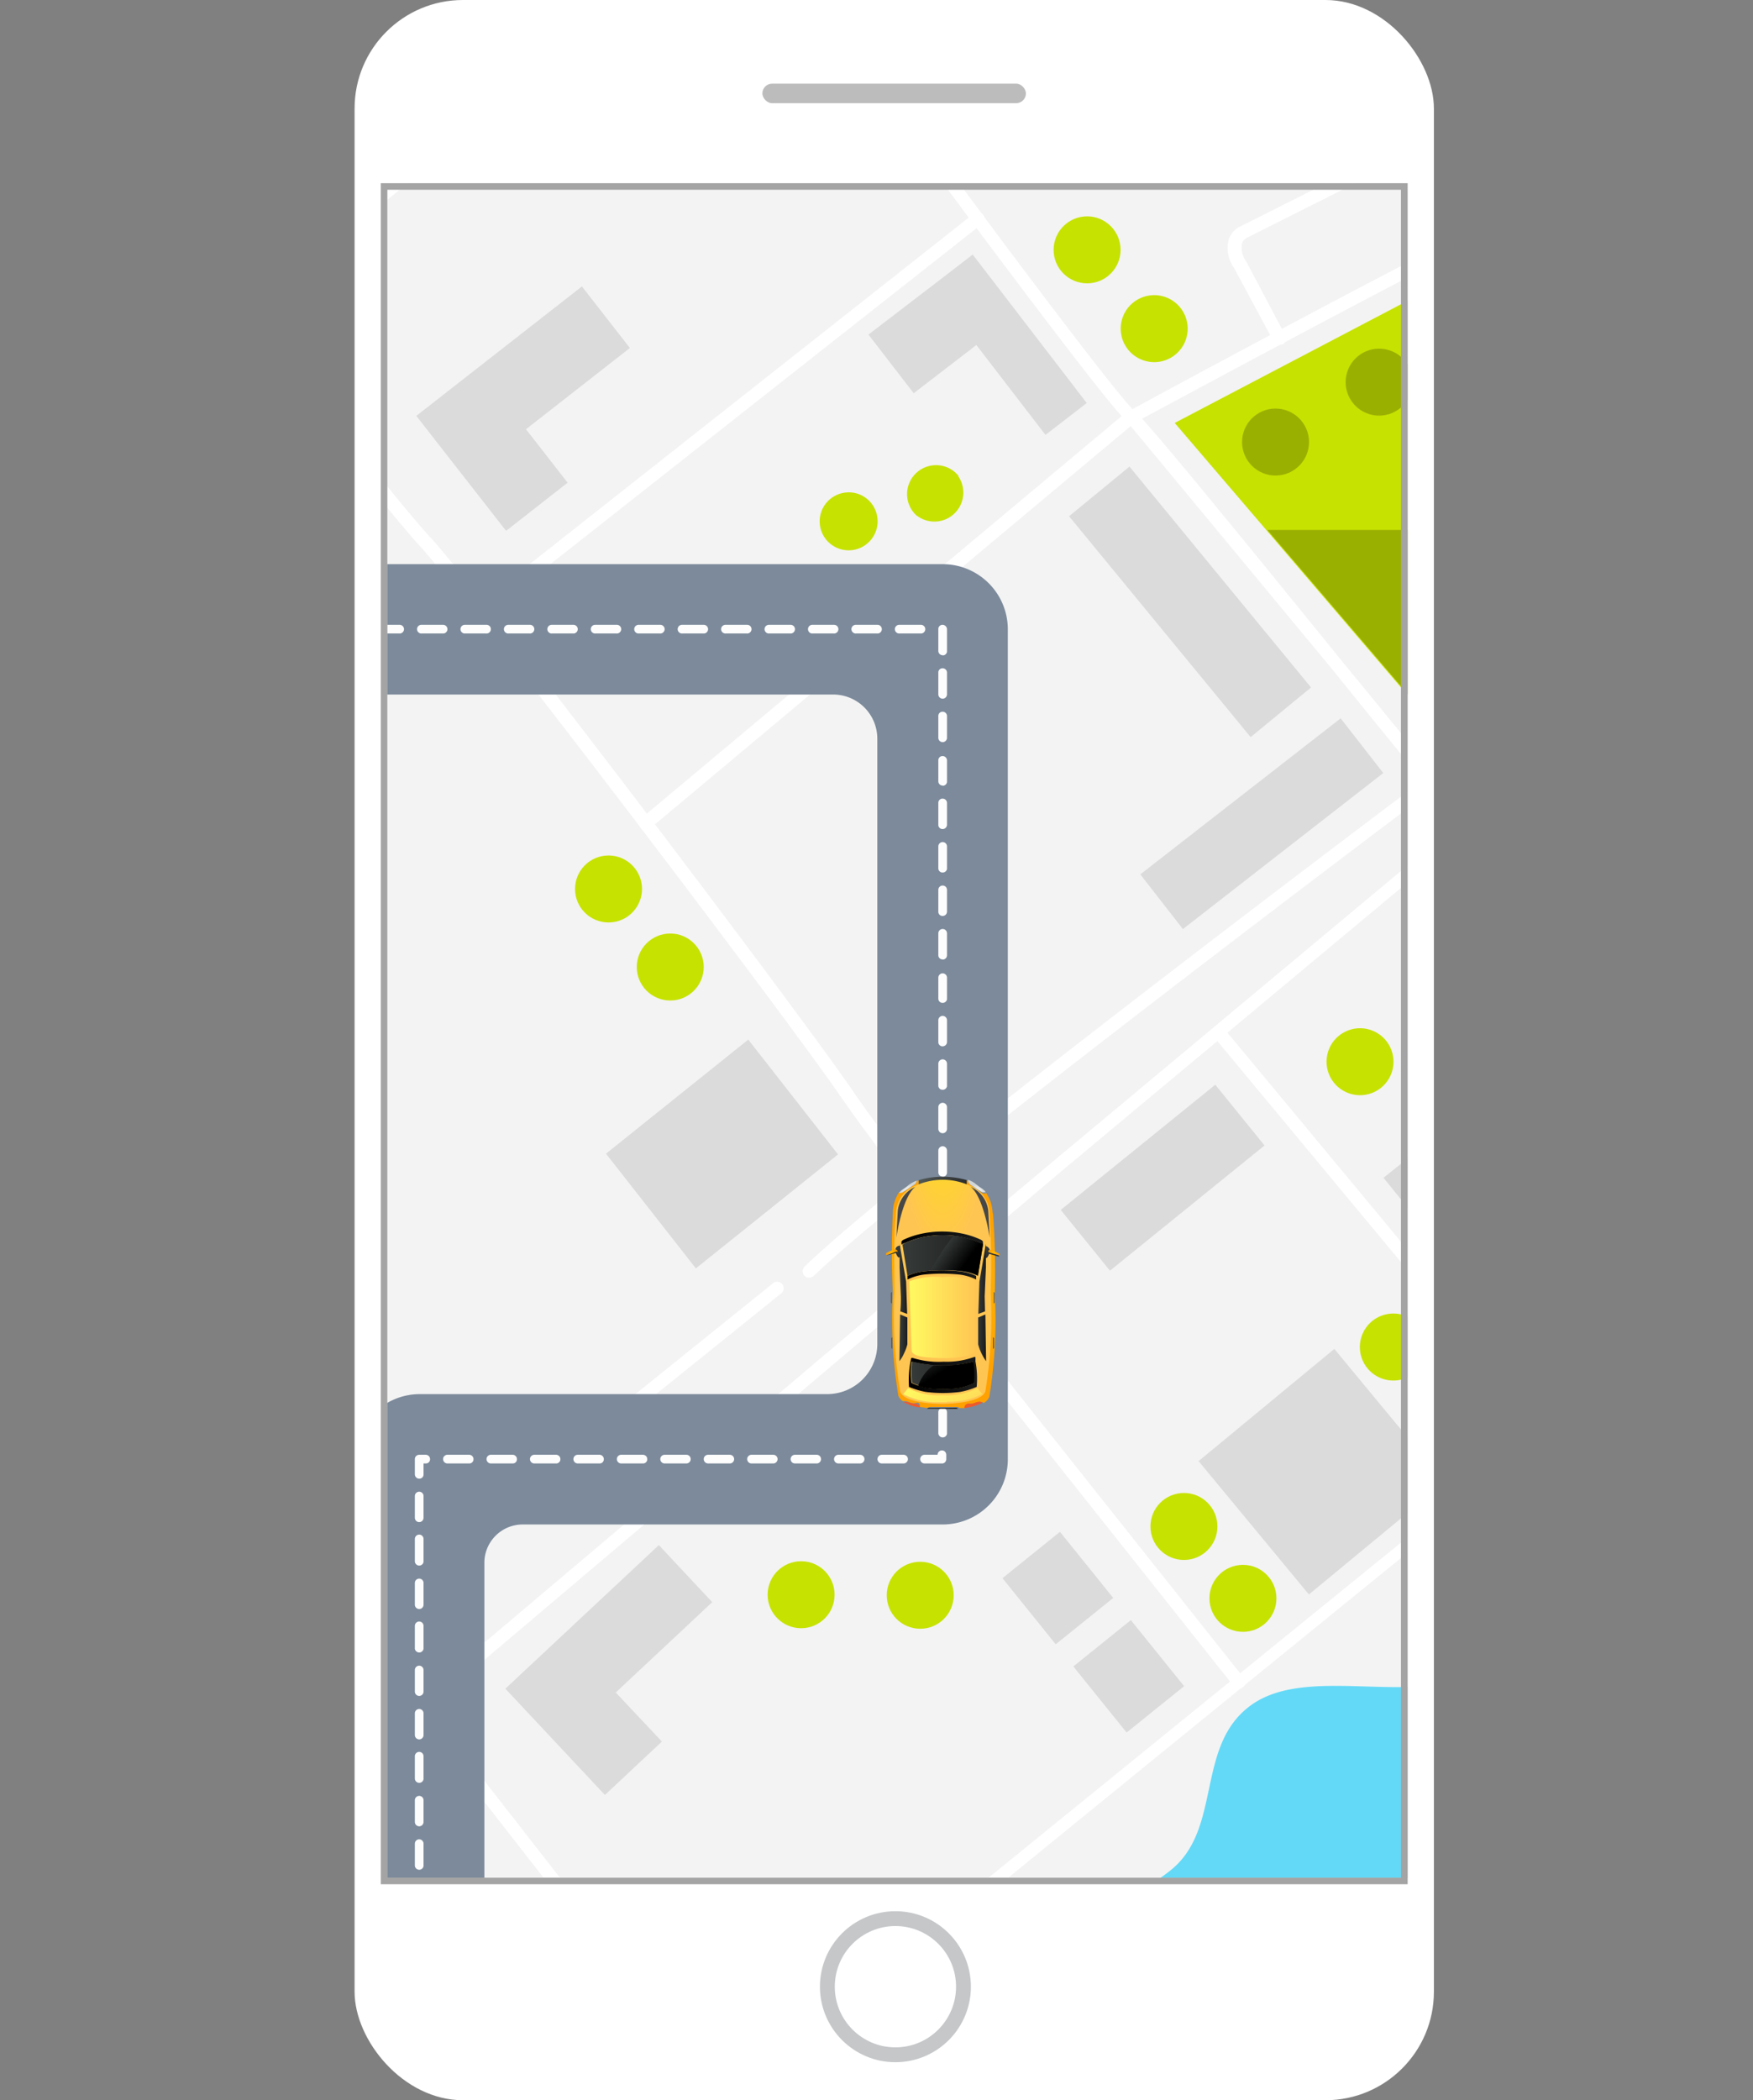 <svg xmlns="http://www.w3.org/2000/svg" xmlns:xlink="http://www.w3.org/1999/xlink" viewBox="0 0 96.85 116"><rect x="0" y="0" width="96.85" height="116" fill="#808080" stroke="none"/><style><![CDATA[.A,.C,.D,.H{fill:none}.B{fill:#fff}.C,.H{stroke:#fff;stroke-linecap:round;stroke-linejoin:round}.E{fill:#c6e201}.F{fill:#dbdbdb}.G{fill:#9ab001}.J,.K,.M{mix-blend-mode:screen}]]></style><defs><clipPath id="A" transform="translate(19.59)"><path class="A" d="M1.8 10.12h56.37v93.6H1.8z"/></clipPath><clipPath id="B" transform="translate(19.59)"><path class="A" d="M-19.23 9.44h96v96h-96z"/></clipPath><radialGradient id="C" cx="32.49" cy="71.49" r="4.9" xlink:href="#b"><stop offset="0" stop-color="#ffba00"/><stop offset="1" stop-color="#ffa100"/></radialGradient><linearGradient id="D" x1="31.17" y1="65.36" x2="33.82" y2="65.36" xlink:href="#b"><stop offset="0" stop-color="#525956"/><stop offset="1" stop-color="#2c2e2e"/></linearGradient><radialGradient id="E" cx="32.49" cy="-5747.93" r="2.76" gradientTransform="translate(0 23164.79) scale(1 4.02)" xlink:href="#b"><stop offset="0" stop-color="#ffe800"/><stop offset="1" stop-color="#ffc552"/></radialGradient><linearGradient id="F" x1="30.55" y1="70.42" x2="34.44" y2="70.42" xlink:href="#b"><stop offset="0"/><stop offset="1" stop-color="#1b1c1c"/></linearGradient><linearGradient id="G" x1="30.25" y1="68.38" x2="34.74" y2="68.38" xlink:href="#F"/><linearGradient id="H" x1="30.27" y1="69.34" x2="34.72" y2="69.34" xlink:href="#b"><stop offset="0" stop-color="#363b39"/><stop offset="1" stop-color="#1b1c1c"/></linearGradient><linearGradient id="I" x1="30.61" y1="75.92" x2="34.38" y2="75.92" xlink:href="#F"/><linearGradient id="J" x1="30.74" y1="75.95" x2="34.25" y2="75.95" xlink:href="#H"/><linearGradient id="K" x1="30.09" y1="70.63" x2="30.53" y2="70.63" xlink:href="#H"/><linearGradient id="L" x1="34.46" y1="70.63" x2="34.9" y2="70.63" xlink:href="#H"/><linearGradient id="M" x1="30.12" y1="73.89" x2="30.58" y2="73.89" xlink:href="#H"/><linearGradient id="N" x1="34.41" y1="73.89" x2="34.86" y2="73.89" xlink:href="#H"/><radialGradient id="O" cx="30.58" cy="76.33" r=".41" gradientTransform="translate(0 -18.11) scale(1 1.1)" xlink:href="#b"><stop offset="0" stop-color="#fff"/><stop offset="1" stop-color="#d2d6d5"/></radialGradient><radialGradient id="P" cx="34.41" xlink:href="#O"/><linearGradient id="Q" x1="32.47" y1="68.89" x2="33.74" y2="69.8" xlink:href="#b"><stop offset="0" stop-color="#363b39"/><stop offset="1"/></linearGradient><linearGradient id="R" x1="30.64" y1="72.77" x2="34.34" y2="72.77" xlink:href="#b"><stop offset="0" stop-color="#fffa61"/><stop offset="1" stop-color="#ffc552"/></linearGradient><linearGradient id="S" x1="31.84" y1="75.9" x2="34.16" y2="79.71" xlink:href="#R"/><linearGradient id="T" x1="34.81" y1="68.9" x2="35.31" y2="69.87" xlink:href="#H"/><radialGradient id="U" cx="35.33" cy="69.19" r=".25" xlink:href="#C"/><linearGradient id="V" x1="35.01" y1="69.28" x2="35.64" y2="69.28" xlink:href="#H"/><linearGradient id="W" x1="30.01" y1="68.99" x2="30.44" y2="69.94" xlink:href="#H"/><radialGradient id="X" cx="29.66" cy="69.18" r=".25" xlink:href="#C"/><linearGradient id="Y" x1="29.35" y1="69.27" x2="29.98" y2="69.27" xlink:href="#H"/><linearGradient id="Z" x1="31.64" y1="77.8" x2="33.35" y2="77.8" xlink:href="#H"/><linearGradient id="a" x1="31.62" y1="74.25" x2="32.56" y2="75.69" xlink:href="#Q"/><linearGradient id="b" gradientUnits="userSpaceOnUse"/></defs><rect class="B" x="19.59" width="59.63" height="116" rx="5.99" y="0"/><circle cx="49.47" cy="109.73" r="4.17" fill="#c5c7c9"/><circle class="B" cx="49.47" cy="109.73" r="3.35"/><rect x="42.12" y="4.62" width="14.56" height="1.08" rx=".54" fill="#bcbcbc"/><g clip-path="url(#A)"><path d="M.36 8.72h96v96.7h-96z" fill="#f3f3f3"/><g clip-path="url(#B)"><path class="B" d="M52.87 69.43a.35.35 0 0 1-.25-.1.36.36 0 0 1 0-.51l.95-.82 27.3-22.78c.92-.74 13.87-5.46 15.34-6a.36.36 0 0 1 .25.68c-5.74 2.1-14.5 5.38-15.14 5.88s-22.46 18.68-27.3 22.77l-.9.78a.37.37 0 0 1-.26.1zm-8.17 1.14a.35.35 0 0 1-.25-.1.36.36 0 0 1 0-.51C50 64.56 78.6 43.1 78.9 42.87h.06c4.46-2.1 17.13-6.45 17.26-6.5a.36.36 0 0 1 .46.22.37.37 0 0 1-.23.46c-.12 0-12.7 4.35-17.15 6.45-1.06.8-28.93 21.72-34.37 27a.35.35 0 0 1-.25.06z"/><path class="B" d="M53.34 69a.35.35 0 0 1-.26-.12 81.44 81.44 0 0 1-6.66-8.35c-3.27-4.75-20.56-27.48-23.25-30.4S7.7 10.57 7.17 9.86a.35.35 0 0 1 .07-.5.36.36 0 0 1 .5.06c.14.18 13.22 17.22 16 20.22s20 25.72 23.3 30.5a78.42 78.42 0 0 0 6.54 8.27.36.36 0 0 1 0 .51.39.39 0 0 1-.25.07z"/><path class="B" d="M26.6 34.08a.37.37 0 0 1-.29-.14.36.36 0 0 1 .06-.5L53.8 11.8a.36.36 0 0 1 .51.06.37.37 0 0 1-.06.51L26.8 34a.4.4 0 0 1-.22.08zm9.08 11.78a.37.37 0 0 1-.28-.13.36.36 0 0 1 0-.51l26.88-22.5h.06c.88-.48 21.63-11.75 26.32-13.54a.36.36 0 1 1 .25.67c-4.56 1.74-25.25 13-26.2 13.48L35.9 45.77a.35.35 0 0 1-.23.09zM.36 27.83a.37.37 0 0 1-.28-.13.36.36 0 0 1 .05-.51l22.2-17.83a.36.36 0 0 1 .51.06.35.35 0 0 1-.06.5L.6 27.75a.4.4 0 0 1-.23.08z"/><path class="C" d="M77.5 9.48" stroke-width="6"/><path class="B" d="M79.86 14.16a.35.35 0 0 1-.27-.16l-2.4-4.34a.36.36 0 0 1 .15-.49.35.35 0 0 1 .48.14l2.36 4.3a.37.37 0 0 1-.14.49.41.41 0 0 1-.18.05zM70.65 19a.35.35 0 0 1-.32-.2l-2.15-4a1.89 1.89 0 0 1-.29-1.6 1.26 1.26 0 0 1 .67-.71l6.5-3.27a.36.36 0 1 1 .32.65l-6.5 3.27a.51.51 0 0 0-.26.3 1.26 1.26 0 0 0 .23 1l2.17 4.1a.36.36 0 0 1-.16.48.29.29 0 0 1-.2-.01z"/><path class="D" d="M86.05 50.86" stroke="#6cc642" stroke-miterlimit="10"/><path class="B" d="M.36 105.8a.37.37 0 0 1-.28-.14.35.35 0 0 1 .05-.5l42.6-34.3a.36.36 0 0 1 .45.56L.6 105.7a.4.4 0 0 1-.23.08z"/><path class="B" d="M31.92 105.9a.37.37 0 0 1-.29-.14L.08 65.32a.36.36 0 0 1 .06-.51.36.36 0 0 1 .5.06l31.56 40.46a.36.36 0 0 1-.06.5.4.4 0 0 1-.22.08zm21.14-.1a.37.37 0 0 1-.28-.13.35.35 0 0 1 .05-.51l37.6-30.54c1.87-1.5 4-3.22 6-2.45a.36.36 0 1 1-.25.67c-1.67-.62-3.6 1-5.32 2.33l-.7.56c-2 1.54-36.58 29.7-36.93 30a.35.35 0 0 1-.19.07z"/><path class="B" d="M85.6 79.37a.34.34 0 0 1-.28-.13l-18.28-22a.36.36 0 0 1 .56-.46l18.27 22a.35.35 0 0 1 0 .51.3.3 0 0 1-.27.08zm-17.16 13.9a.37.37 0 0 1-.28-.14l-13.5-17a.36.36 0 0 1 .06-.51.35.35 0 0 1 .5.06l13.5 17a.36.36 0 0 1-.05.51.4.4 0 0 1-.23.08z"/><path class="B" d="M9.97 105.8a.34.34 0 0 1-.28-.13.36.36 0 0 1 0-.51L58.37 64 80.6 45.44l-1.62-1.9c-.37-.4-2.63-3.17-5.48-6.7L62.26 23.28c-1.16-1-10.1-13.1-10.5-13.62a.37.37 0 0 1 .07-.51.38.38 0 0 1 .51.08c2.57 3.5 9.46 12.73 10.37 13.5.68.57 5.54 6.52 11.33 13.66l5.44 6.64c1 1 1.85 2.2 1.9 2.25a.36.36 0 0 1-.06.49L58.84 64.52 10.2 105.7a.35.35 0 0 1-.23.09z"/><path d="M26.76 105.43H19.6V80.6A3.6 3.6 0 0 1 23.16 77H45.7a2.77 2.77 0 0 0 2.77-2.77V40.8a2.44 2.44 0 0 0-2.44-2.44H6.93a3.6 3.6 0 0 1-3.6-3.6V9.44h7.2v21.72h41.55a3.6 3.6 0 0 1 3.6 3.6V80.6a3.6 3.6 0 0 1-3.6 3.6h-23.2a2.12 2.12 0 0 0-2.12 2.11z" fill="#7c8a9b"/><path d="M23.16 105.67a.24.24 0 0 1-.24-.24v-1.2a.24.24 0 1 1 .48 0v1.2a.24.24 0 0 1-.24.24zm0-2.4a.24.24 0 0 1-.24-.24v-1.2a.24.24 0 1 1 .48 0V103a.24.24 0 0 1-.24.27zm0-2.4a.24.24 0 0 1-.24-.24v-1.2a.24.24 0 1 1 .48 0v1.2a.24.24 0 0 1-.24.24zm0-2.4a.24.24 0 0 1-.24-.24V97a.24.24 0 1 1 .48 0v1.2a.24.24 0 0 1-.24.27zm0-2.4a.24.24 0 0 1-.24-.24v-1.2a.24.24 0 1 1 .48 0v1.2a.24.24 0 0 1-.24.24zm0-2.4a.24.24 0 0 1-.24-.24v-1.2a.24.24 0 0 1 .24-.23.24.24 0 0 1 .24.24v1.2a.24.24 0 0 1-.24.23zm0-2.4a.24.24 0 0 1-.24-.27v-1.2a.24.24 0 1 1 .48 0V91a.24.24 0 0 1-.24.27zm0-2.4a.24.24 0 0 1-.24-.24v-1.2a.24.24 0 1 1 .48 0v1.2a.24.24 0 0 1-.24.24zm0-2.4a.24.24 0 0 1-.24-.24V85a.24.24 0 1 1 .48 0v1.2a.24.24 0 0 1-.24.27zm0-2.4a.24.24 0 0 1-.24-.24v-1.2a.24.24 0 1 1 .48 0v1.2a.24.24 0 0 1-.24.24zm0-2.4a.24.24 0 0 1-.24-.24v-.84a.24.24 0 0 1 .24-.24h.36a.24.24 0 0 1 .24.24.23.23 0 0 1-.24.24h-.12v.6a.23.23 0 0 1-.24.24zm28.92-.84h-1a.24.24 0 1 1 0-.48h.72a.24.24 0 1 1 .48 0v.24a.24.24 0 0 1-.2.24zm-2.16 0h-1.2a.24.24 0 0 1 0-.48h1.2a.24.24 0 0 1 0 .48zm-2.4 0h-1.2a.24.24 0 1 1 0-.48h1.2a.24.24 0 0 1 0 .48zm-2.4 0h-1.2a.24.24 0 1 1 0-.48h1.2a.24.24 0 1 1 0 .48zm-2.4 0h-1.2a.24.24 0 1 1 0-.48h1.2a.24.24 0 1 1 0 .48zm-2.4 0h-1.2a.24.24 0 1 1 0-.48h1.2a.24.24 0 1 1 0 .48zm-2.4 0h-1.2a.24.24 0 1 1 0-.48h1.2a.24.24 0 1 1 0 .48zm-2.4 0h-1.2a.24.24 0 0 1 0-.48h1.2a.24.24 0 0 1 .24.24.23.23 0 0 1-.24.24zm-2.4 0h-1.2a.24.24 0 0 1 0-.48h1.2a.24.24 0 0 1 .24.24.23.23 0 0 1-.24.24zm-2.4 0h-1.2a.24.24 0 0 1 0-.48h1.2a.24.24 0 0 1 .24.24.23.23 0 0 1-.24.24zm-2.4 0h-1.2a.24.24 0 0 1 0-.48h1.2a.24.24 0 0 1 .24.24.23.23 0 0 1-.24.24zm-2.4 0h-1.2a.24.24 0 0 1 0-.48h1.2a.24.24 0 0 1 .24.24.23.23 0 0 1-.24.24zm26.16-1.44a.24.24 0 0 1-.24-.24V78a.24.24 0 1 1 .48 0v1.2a.24.24 0 0 1-.24.19zm0-2.4a.24.24 0 0 1-.24-.24v-1.2a.24.24 0 1 1 .48 0v1.2a.24.24 0 0 1-.24.25zm0-2.4a.24.24 0 0 1-.24-.24v-1.2a.24.24 0 1 1 .48 0v1.2a.24.24 0 0 1-.24.24zm0-2.4a.24.24 0 0 1-.24-.24v-1.2a.24.24 0 1 1 .48 0V72a.24.24 0 0 1-.24.19zm0-2.4a.24.24 0 0 1-.24-.24v-1.2a.24.24 0 1 1 .48 0v1.2a.24.24 0 0 1-.24.24zm0-2.4a.24.24 0 0 1-.24-.24V66a.24.24 0 1 1 .48 0v1.2a.24.24 0 0 1-.24.19zm0-2.4a.24.24 0 0 1-.24-.24v-1.2a.24.24 0 1 1 .48 0v1.2a.24.24 0 0 1-.24.25zm0-2.4a.24.24 0 0 1-.24-.24v-1.2a.24.24 0 1 1 .48 0v1.2a.24.24 0 0 1-.24.24zm0-2.4a.23.23 0 0 1-.24-.24v-1.2a.24.24 0 1 1 .48 0V60a.24.24 0 0 1-.24.19zm0-2.4a.23.23 0 0 1-.24-.24v-1.2a.24.24 0 1 1 .48 0v1.2a.24.24 0 0 1-.24.24zm0-2.4a.23.23 0 0 1-.24-.24V54a.24.24 0 1 1 .48 0v1.2a.24.24 0 0 1-.24.19zm0-2.4a.23.23 0 0 1-.24-.24v-1.2a.24.24 0 1 1 .48 0v1.2a.24.24 0 0 1-.24.25zm0-2.4a.23.23 0 0 1-.24-.24v-1.2a.24.24 0 1 1 .48 0v1.2a.24.24 0 0 1-.24.24zm0-2.4a.23.23 0 0 1-.24-.24v-1.2a.24.24 0 1 1 .48 0V48a.24.24 0 0 1-.24.19zm0-2.4a.23.23 0 0 1-.24-.24v-1.2a.23.23 0 0 1 .24-.24.24.24 0 0 1 .24.24v1.2a.24.24 0 0 1-.24.24zm0-2.4a.24.24 0 0 1-.24-.24V42a.23.23 0 0 1 .24-.24.24.24 0 0 1 .24.24v1.2a.24.24 0 0 1-.24.2zm0-2.4a.24.24 0 0 1-.24-.24v-1.2a.23.23 0 0 1 .24-.24.24.24 0 0 1 .24.24v1.2a.24.24 0 0 1-.24.24zm0-2.4a.24.24 0 0 1-.24-.24v-1.2a.23.23 0 0 1 .24-.24.24.24 0 0 1 .24.24v1.2a.24.24 0 0 1-.24.24zm0-2.4a.24.24 0 0 1-.24-.24v-1.2a.23.23 0 0 1 .23-.24.25.25 0 0 1 .25.24V36a.24.24 0 0 1-.24.2zm-1.2-1.2h-1.2a.24.24 0 1 1 0-.48h1.2a.24.24 0 1 1 0 .48zm-2.4 0h-1.2a.24.24 0 0 1 0-.48h1.2a.24.24 0 1 1 0 .48zm-2.4 0h-1.2a.24.24 0 1 1 0-.48h1.2a.24.24 0 1 1 0 .48zm-2.4 0h-1.2a.24.24 0 1 1 0-.48h1.2a.24.24 0 1 1 0 .48zm-2.4 0h-1.2a.24.24 0 1 1 0-.48h1.2a.24.24 0 1 1 0 .48zm-2.4 0h-1.2a.24.24 0 1 1 0-.48h1.2a.24.24 0 1 1 0 .48zm-2.4 0h-1.2a.24.24 0 0 1 0-.48h1.2a.24.24 0 0 1 0 .48zm-2.4 0h-1.2a.24.24 0 1 1 0-.48h1.2a.24.24 0 1 1 0 .48zm-2.4 0h-1.2a.24.24 0 1 1 0-.48h1.2a.24.24 0 1 1 0 .48zm-2.4 0h-1.2a.24.24 0 0 1 0-.48h1.2a.24.24 0 1 1 0 .48zm-2.4 0h-1.2a.24.24 0 1 1 0-.48h1.2a.24.24 0 1 1 0 .48zm-2.4 0h-1.2a.24.24 0 1 1 0-.48h1.2a.24.24 0 1 1 0 .48zm-2.4 0h-1.2a.24.24 0 1 1 0-.48h1.2a.24.24 0 1 1 0 .48zm-2.4 0h-1.2a.24.24 0 0 1 0-.48h1.2a.24.24 0 1 1 0 .48zm-2.4 0h-1.2a.24.24 0 0 1 0-.48h1.2a.24.24 0 0 1 0 .48zm-2.4 0h-1.2a.24.24 0 0 1 0-.48h1.2a.24.24 0 0 1 0 .48zm-2.4 0h-1.2a.24.24 0 0 1 0-.48h1.2a.24.24 0 0 1 0 .48zm-2.4 0h-1.2a.24.24 0 0 1 0-.48h1.2a.24.24 0 0 1 0 .48zm-2.4 0h-.75a.24.24 0 0 1-.24-.24v-.45a.24.24 0 1 1 .48 0v.2h.5a.24.24 0 0 1 0 .48zm-.75-1.65a.23.23 0 0 1-.24-.24v-1.2a.24.24 0 1 1 .48 0v1.2a.24.24 0 0 1-.24.24zm0-2.4a.23.23 0 0 1-.24-.24v-1.2a.24.24 0 1 1 .48 0v1.2a.24.24 0 0 1-.24.29zm0-2.4a.23.23 0 0 1-.24-.24v-1.2a.24.24 0 1 1 .48 0v1.2a.24.24 0 0 1-.24.24zm0-2.4a.23.23 0 0 1-.24-.24v-1.2a.24.24 0 1 1 .48 0v1.2a.24.24 0 0 1-.24.24zm0-2.4a.23.23 0 0 1-.24-.24v-1.2a.24.24 0 1 1 .48 0v1.2a.24.24 0 0 1-.24.24zm0-2.4a.24.24 0 0 1-.24-.24v-1.2a.23.23 0 0 1 .24-.24.24.24 0 0 1 .24.24v1.2a.24.24 0 0 1-.24.24zm0-2.4a.24.24 0 0 1-.24-.24v-1.2a.23.23 0 0 1 .24-.24.24.24 0 0 1 .24.24v1.2a.24.24 0 0 1-.24.28zm0-2.4a.24.24 0 0 1-.24-.24v-1.2a.23.23 0 0 1 .24-.24.24.24 0 0 1 .24.24v1.2a.24.24 0 0 1-.24.24zm0-2.4a.24.24 0 0 1-.24-.24v-1.2a.23.23 0 0 1 .24-.24.24.24 0 0 1 .24.24v1.2a.24.24 0 0 1-.24.24zm0-2.4a.24.24 0 0 1-.24-.24v-1.2a.23.23 0 0 1 .24-.24.24.24 0 0 1 .24.24v1.2a.24.24 0 0 1-.24.24z" fill="#fdfdfd"/><path class="E" d="M.36 67.23L18.08 89.4.36 103.87V67.23zM64.9 23.36L91.37 9.48l4.97-.04v24.84l-16.48 6.56L64.9 23.36z"/><path class="F" d="M59.064 28.513l3.338-2.742 10.03 12.2-3.338 2.742zm-3.68 58.653l3.177-2.56 2.943 3.652-3.177 2.56zm3.916 4.876l3.177-2.56 2.943 3.65-3.177 2.56zm-.697-25.215l8.54-6.916 2.72 3.357-8.54 6.916zM63 48.293l11.07-8.618 2.353 3.022-11.07 8.618zM38.44 70.05l-4.96-6.33 7.86-6.3 4.96 6.34-7.86 6.3zm44.355-55l12.118-7.07 1.93 3.308-12.118 7.07zm-28.845 4l-3.47 2.67-2.5-3.24 3.72-2.85 2.04-1.57 6.3 8.2-2.28 1.76-3.83-4.98zM34.03 93.47l5.32-4.98-2.95-3.15-8.48 7.93 5.5 5.87 3.15-2.95L34 93.46zM29.07 23.7l5.73-4.48-2.65-3.4L23 22.97l4.96 6.35 3.4-2.66-2.3-2.95zm47.366 41.353l1.74-1.4 8.835 10.9-1.74 1.4z"/><path d="M88.3 107.6v-27c-1.85 3.88-2.9 9.08-6.48 11.56-3.23 2.25-9.36-.26-12.6 1.95s-1.63 6.88-4.56 9.2c-2.4 1.94-7.78 3.82-10.84 4.3h34.12a2.14 2.14 0 0 1 .36-.01z" fill="#63d9f7"/><path class="F" d="M86.6 56.36a11.7 11.7 0 0 0 9.73 11.53V44.82a11.71 11.71 0 0 0-9.73 11.54z"/><circle class="E" cx="60.06" cy="13.8" r="1.85"/><path class="E" d="M65.6 17.9a1.85 1.85 0 1 1-2.09-1.58 1.85 1.85 0 0 1 2.09 1.58z"/><circle class="G" cx="56.6" cy="21.11" r="1.85" transform="translate(39.97 69.45) rotate(-73.61)"/><circle class="G" cx="50.88" cy="24.41" r="1.85" transform="translate(41.83 73.04) rotate(-85.13)"/><path class="G" d="M95.23 32.45a1.85 1.85 0 1 1-2.26-1.33 1.86 1.86 0 0 1 2.26 1.33z"/><circle class="G" cx="73.85" cy="27.76" r="1.85" transform="translate(38.04 83.93) rotate(-66)"/><circle class="G" cx="93.44" cy="21.52" r="1.85"/><circle class="G" cx="73.85" cy="16.37" r="1.85" transform="translate(25.99 50.61) rotate(-39.42)"/><circle class="G" cx="80.63" cy="18.36" r="1.85"/><circle class="G" cx="3.64" cy="96.58" r="1.85"/><path class="G" d="M6.73 93.7a1.87 1.87 0 0 1 .92-2.46 1.86 1.86 0 0 1 2.45.92 1.85 1.85 0 0 1-.91 2.45 1.86 1.86 0 0 1-2.46-.91zm2.8-8a1.85 1.85 0 0 1-2.51-.7 1.85 1.85 0 1 1 3.25-1.77 1.86 1.86 0 0 1-.74 2.47z"/><circle class="G" cx="13.2" cy="89.05" r="1.85"/><circle class="G" cx="4.21" cy="78.93" r="1.85"/><path class="E" d="M48.47 28.57a1.6 1.6 0 1 1-1.8-1.36 1.59 1.59 0 0 1 1.8 1.36zm4.47-2.27a1.6 1.6 0 0 1-2.35 2.13 1.6 1.6 0 1 1 2.38-2.13z"/><circle class="E" cx="44.26" cy="88.08" r="1.85"/><circle class="E" cx="37.03" cy="53.41" r="1.85"/><circle class="E" cx="50.84" cy="88.11" r="1.85"/><circle class="E" cx="33.62" cy="49.1" r="1.85"/><path class="E" d="M80.18 55.9a1.85 1.85 0 1 1 1.52-2.13 1.86 1.86 0 0 1-1.52 2.13z"/><circle class="E" cx="55.55" cy="58.64" r="1.85" transform="translate(1.98 92.88) rotate(-71.63)"/><path class="E" d="M78.8 74.07a1.85 1.85 0 1 1-2.15-1.49 1.85 1.85 0 0 1 2.15 1.49zm3.98 4.4A1.85 1.85 0 1 1 80.59 77a1.84 1.84 0 0 1 2.19 1.47z"/><circle class="E" cx="65.41" cy="84.31" r="1.85"/><circle class="E" cx="68.67" cy="88.28" r="1.85"/><path class="F" d="M66.22 80.7l7.5-6.196 6.094 7.366-7.5 6.196z"/><path class="H" d="M69.2 21.1" stroke-width="2"/><path class="G" d="M85.08 32.08a2.81 2.81 0 0 0-2.82-2.81H70.02l9.9 11.57 5.16-2.05z"/></g><g transform="translate(19.59)"><path d="M35.25 67a2.1 2.1 0 0 0-.35-1.1.3.3 0 0 1-.22 0l-.68-.48a.33.33 0 0 1-.11-.21h-.1v.54h-2.62v-.54h-.1a.3.3 0 0 1-.12.21l-.64.42a.3.3 0 0 1-.22 0 2.1 2.1 0 0 0-.35 1.1 43.46 43.46 0 0 0 0 4.47 26.19 26.19 0 0 0 .3 5.67.59.59 0 0 0 .26.31h.1c.23 0 .34.16.6.1s.22.12.24.22l.45.06a.11.11 0 0 1 .11-.06h1.5a.14.14 0 0 1 .11.06h.33c0-.1.07-.27.25-.24s.36-.1.6-.1a.22.22 0 0 1 .16.06.63.63 0 0 0 .32-.35 26.19 26.19 0 0 0 .3-5.67 43.46 43.46 0 0 0-.1-4.47z" fill="url(#C)"/><path d="M33.82,65.72v-.54a4.78,4.78,0,0,0-2.65,0v.54Z" fill="url(#D)"/><path d="M35.08 67.08a1.65 1.65 0 0 0-.82-1.46 3.63 3.63 0 0 0-3.53 0 1.65 1.65 0 0 0-.82 1.46c-.16 1.46-.06 3.74-.07 4.3a25.61 25.61 0 0 0 .3 5.46c.2.73 2.35.7 2.35.7s2.15 0 2.36-.7a25.2 25.2 0 0 0 .29-5.46 40.81 40.81 0 0 0-.06-4.3z" fill="url(#E)"/><path d="M31.44 70.22a3 3 0 0 0-.89.25v.2a2.94 2.94 0 0 1 .89-.27 9.74 9.74 0 0 1 2 0 2.94 2.94 0 0 1 .9.27v-.2a3 3 0 0 0-.89-.25 9.31 9.31 0 0 0-2.01 0z" fill="url(#F)"/><path d="M30.4 68.66a5 5 0 0 1 .95-.32 5.43 5.43 0 0 1 2.27 0 5 5 0 0 1 .95.32.33.33 0 0 1 .14.09.54.54 0 0 0 0-.19.38.38 0 0 0-.16-.11 4.5 4.5 0 0 0-.95-.31 5.43 5.43 0 0 0-2.27 0 4.5 4.5 0 0 0-.95.31.38.38 0 0 0-.16.11.54.54 0 0 0 0 .19.33.33 0 0 1 .18-.09z" fill="url(#G)"/><path d="M31.44 70.22a9.31 9.31 0 0 1 2.11 0 3 3 0 0 1 .89.25l.28-1.72a.33.33 0 0 0-.14-.09 5 5 0 0 0-.95-.32 5.43 5.43 0 0 0-2.27 0 5 5 0 0 0-.95.32.33.33 0 0 0-.14.09l.28 1.72a3 3 0 0 1 .89-.25z" fill="url(#H)"/><path d="M34.3 75.18a1.89 1.89 0 0 0 0-.23h-.07a4.45 4.45 0 0 1-1.68.26 4.85 4.85 0 0 1-1.72-.21h-.07a1.74 1.74 0 0 0-.05.22 5.5 5.5 0 0 0-.08 1.38 4.33 4.33 0 0 0 .93.28 7.47 7.47 0 0 0 1.89 0 4.12 4.12 0 0 0 .92-.28 5.15 5.15 0 0 0-.07-1.42zm-.06 1.2a3.56 3.56 0 0 1-.86.28 6.41 6.41 0 0 1-1.75 0 3.56 3.56 0 0 1-.86-.28 5.2 5.2 0 0 1 0-1.17 6.88 6.88 0 0 0 1.7.21 6 6 0 0 0 1.71-.21 5.19 5.19 0 0 1 .06 1.17z" fill="url(#I)"/><path d="M30.8 75.2a5.2 5.2 0 0 0 0 1.17 3.56 3.56 0 0 0 .86.28 6.41 6.41 0 0 0 1.75 0 3.56 3.56 0 0 0 .86-.28 5.19 5.19 0 0 0 0-1.17 6 6 0 0 1-1.71.21 6.88 6.88 0 0 1-1.76-.21z" fill="url(#J)"/><path d="M30.15 72.43l.38.14-.06-1.78-.36-2.1V70l.07 1.6a7.28 7.28 0 0 1-.03.83z" fill="url(#K)"/><path d="M34.83 72.43l-.37.14.06-1.78.36-2.1V70l-.07 1.6.02.83z" fill="url(#L)"/><path d="M30.14 72.6l.4.17v1.48a2.53 2.53 0 0 1-.18.49 1.87 1.87 0 0 1-.26.44l.04-2.58z" fill="url(#M)"/><path d="M34.85 72.6l-.4.17v1.48a2.85 2.85 0 0 0 .44.93l-.04-2.58z" fill="url(#N)"/><path d="M30.3 65.84l.64-.42a.3.3 0 0 0 .12-.21 1.67 1.67 0 0 0-.46.25c-.22.2-.4.25-.52.43a.3.3 0 0 0 .22-.05z" fill="url(#O)"/><path d="M34 65.42l.65.42a.3.3 0 0 0 .22 0c-.13-.18-.3-.23-.53-.43a1.47 1.47 0 0 0-.45-.25.33.33 0 0 0 .11.26z" fill="url(#P)"/></g><path d="M50.6 77.53c-.26 0-.37-.1-.6-.1h-.1a2.48 2.48 0 0 0 .94.31c-.07-.08-.12-.23-.24-.2zm2.92 0c-.18 0-.24.14-.25.24a2.93 2.93 0 0 0 1-.29.22.22 0 0 0-.16-.06c-.23 0-.34.16-.6.1z" fill="#f15a29"/><g transform="translate(19.59)"><path class="J" d="M34.58 68.66a5 5 0 0 0-.95-.32 4.34 4.34 0 0 0-.54-.09 13.73 13.73 0 0 0-1.27 1.93 10.59 10.59 0 0 1 1.73 0 3 3 0 0 1 .89.25l.28-1.72a.33.33 0 0 0-.14-.05z" fill="url(#Q)"/><path d="M32.5 70.54a3.93 3.93 0 0 0-1.85.23l.13 3.86c.13.35.94.34 1.5.38h.45c.56 0 1.43-.14 1.5-.38s.12-3.86.12-3.86a3.88 3.88 0 0 0-1.85-.23z" fill="url(#R)"/><path d="M32.74 77.42a4 4 0 0 0 1.94-.42l-.27-.33a3.66 3.66 0 0 1-1.92.39 3.62 3.62 0 0 1-1.91-.39l-.27.33a4 4 0 0 0 1.94.45h.5z" fill="url(#S)"/></g><path class="K" d="M50.6 65.54a1.64 1.64 0 0 0-1 1.33l-.08 1.5s.32-2.3 1.08-2.84zm3 0a1.64 1.64 0 0 1 1 1.33l.08 1.5s-.33-2.3-1.08-2.84z" fill="#474747"/><g transform="translate(19.59)"><path d="M34.87 68.82s.2.05.22.24-.22.6-.22.34a3.56 3.56 0 0 1 0-.58z" fill="url(#T)"/><path d="M35.62 69.25a2.06 2.06 0 0 0-.48-.21c-.1 0-.12 0-.13.1l.62.2a.12.12 0 0 0-.01-.1z" fill="url(#U)"/><path d="M35 69.15a.23.23 0 0 0 0 .09l.6.16a.12.12 0 0 0 0-.05z" fill="url(#V)"/><path d="M30.12 68.8s-.23 0-.24.24.23.58.24.33a3.44 3.44 0 0 0 0-.57z" fill="url(#W)"/><path d="M29.85 69a2.6 2.6 0 0 0-.48.21.18.18 0 0 0 0 .12l.63-.2c0-.05-.06-.13-.15-.13z" fill="url(#X)"/><path d="M29.35 69.35l.6-.16v-.07z" fill="url(#Y)"/></g><path d="M49.28 71.37a.06.06 0 0 0-.06.06v.5a.06.06 0 0 0 .06.06zm.02 2.5a.06.06 0 0 0-.06.06v.5a.06.06 0 0 0 .06.06zm5.6-2.5s.05 0 .05.06v.5a.06.06 0 0 1-.05.06zm-.04 2.5a.06.06 0 0 1 .06.06v.5a.06.06 0 0 1-.06.06z" fill="#595959"/><g transform="translate(19.59)"><path d="M33.24 77.75h-1.5a.11.11 0 0 0-.11.06h1.7a.14.14 0 0 0-.11-.06z" fill="url(#Z)"/><path class="M" d="M34.2 75.2a6 6 0 0 1-1.71.21h-.5a2.22 2.22 0 0 0-.85 1.14 3.54 3.54 0 0 0 .47.12 6.41 6.41 0 0 0 1.75 0 3.56 3.56 0 0 0 .86-.28 5.19 5.19 0 0 0-.03-1.19z" fill="url(#a)"/></g></g><path d="M77.77 104.07H21.04V10.12h56.73zm-56.37-.36h56V10.48h-56z" fill="#a4a4a4"/></svg>